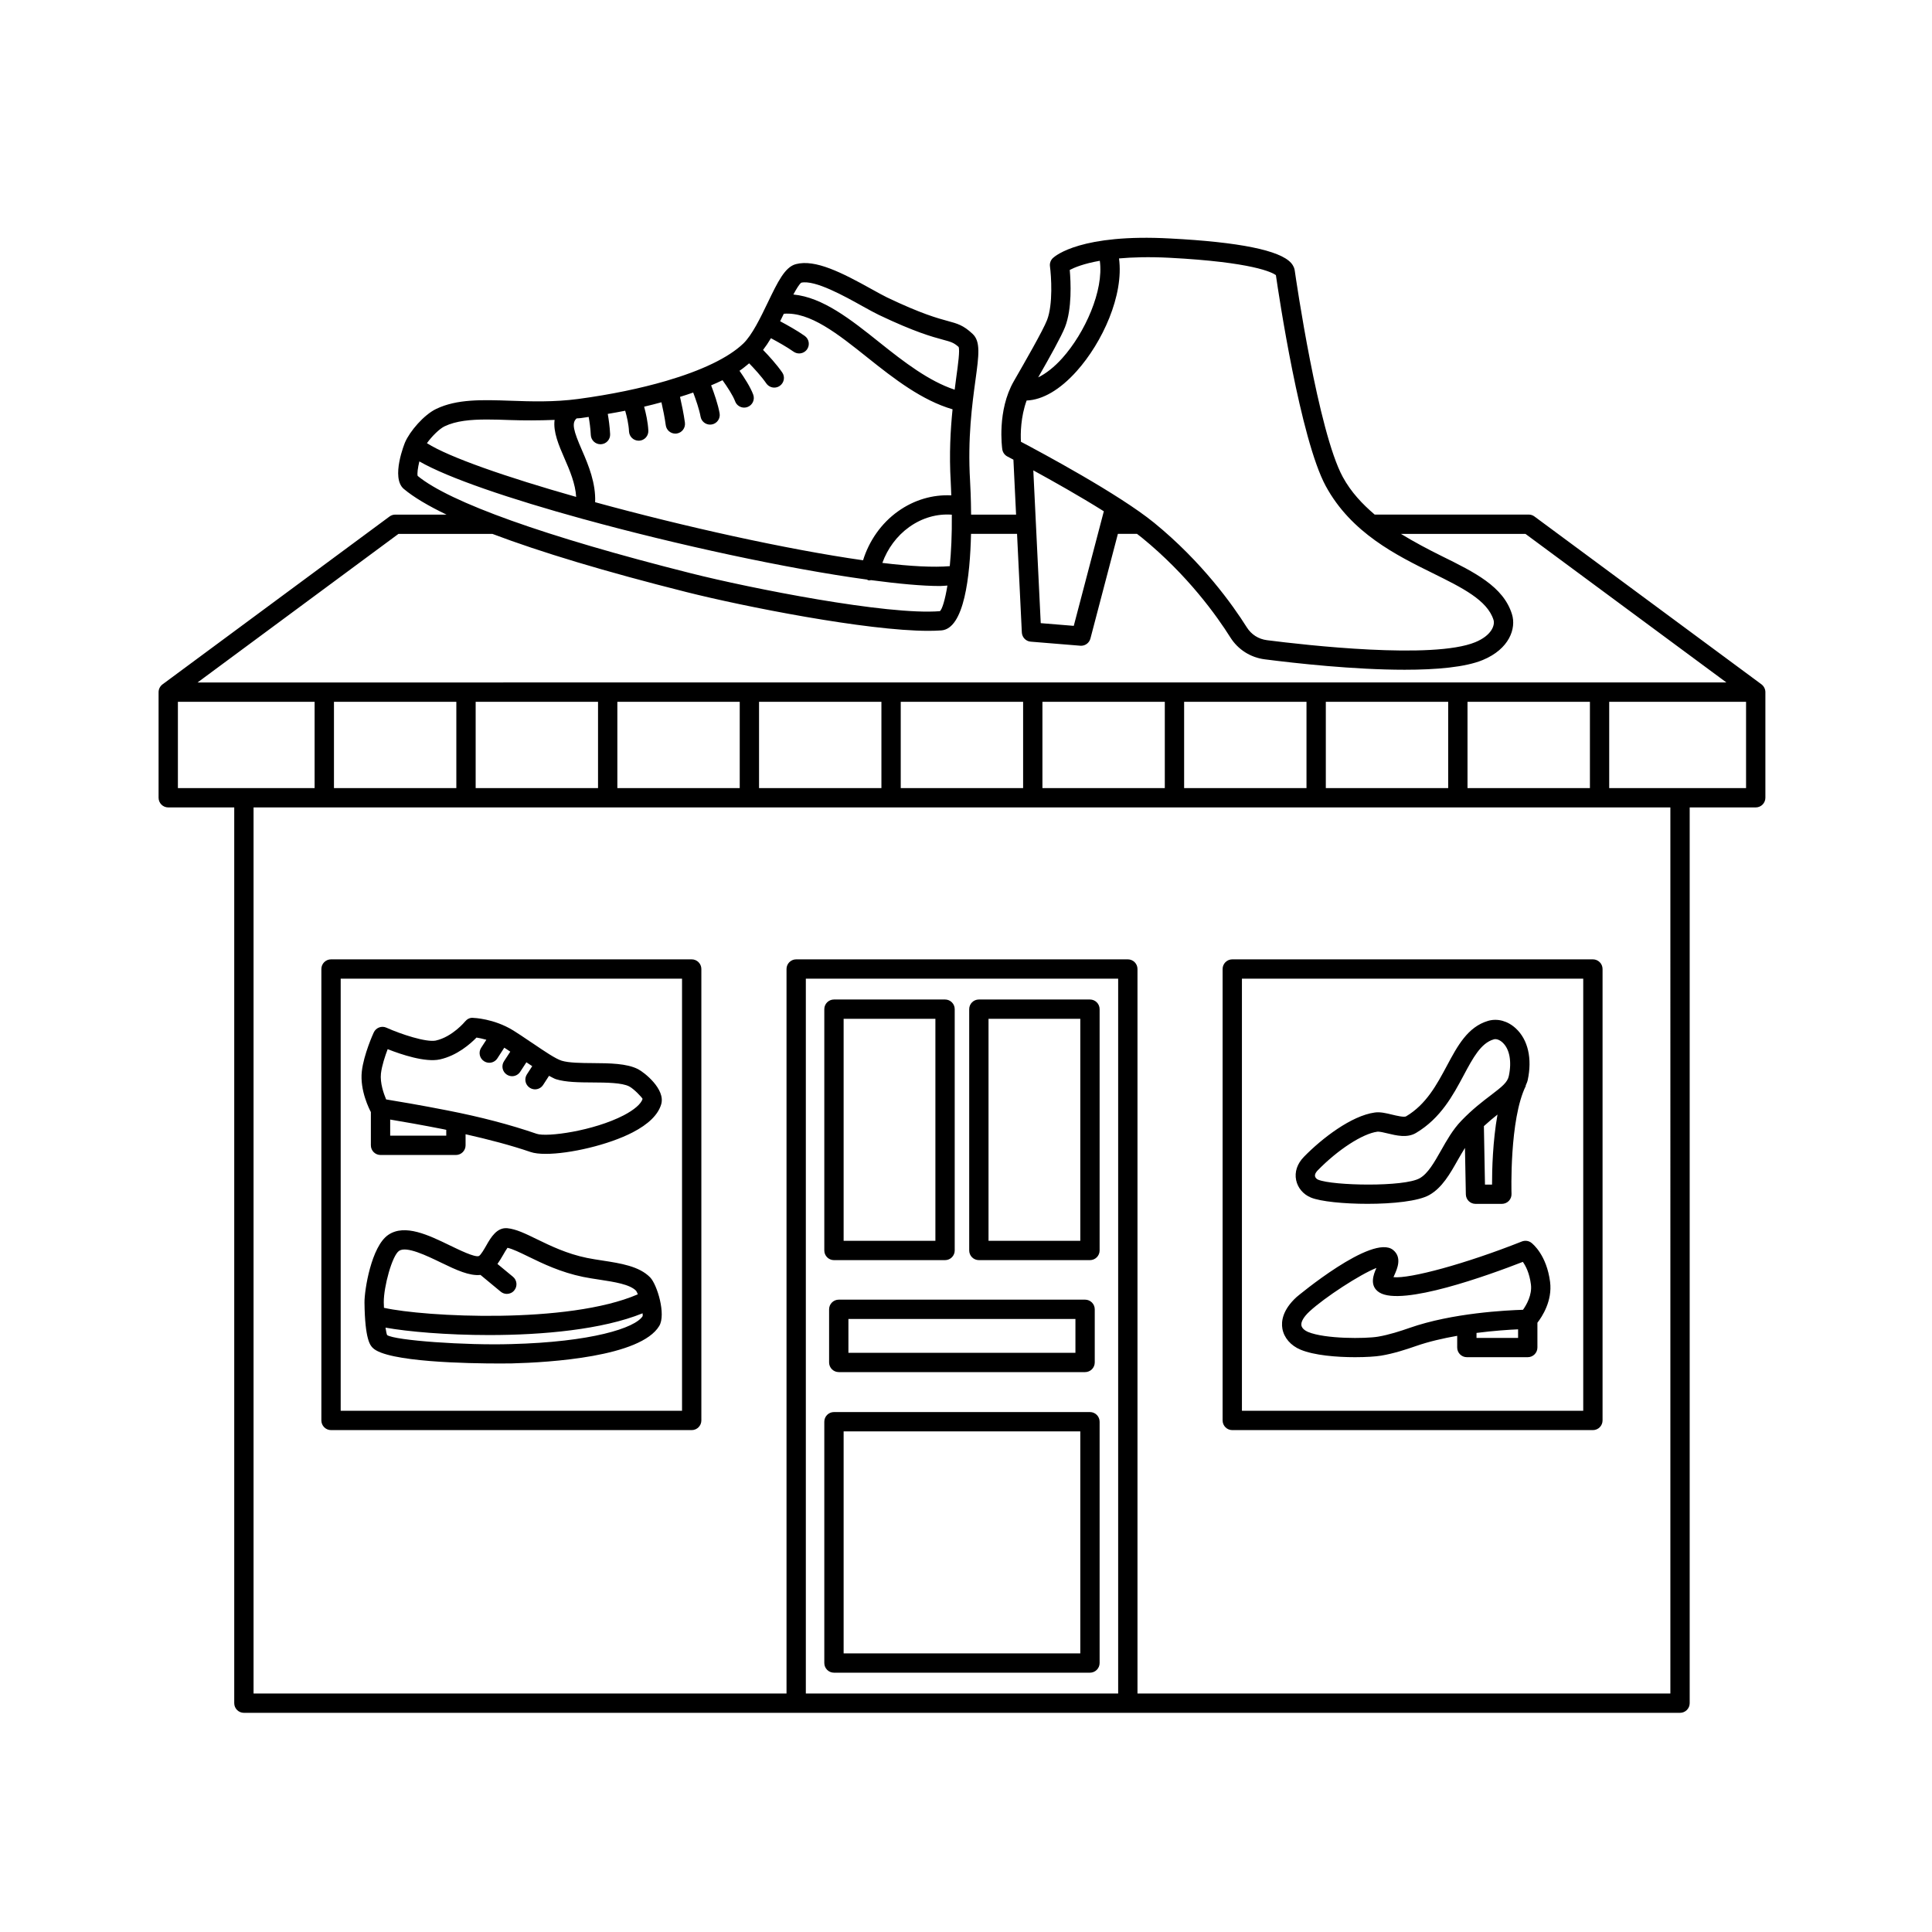 <svg height='100px' width='100px'  fill="#000000" xmlns="http://www.w3.org/2000/svg" xmlns:xlink="http://www.w3.org/1999/xlink" version="1.1" x="0px" y="0px" viewBox="0 0 50 50" style="enable-background:new 0 0 50 50;" xml:space="preserve"><path d="M8.567,37.011h9.334c0.138,0,0.25-0.112,0.25-0.25V25.078c0-0.138-0.112-0.25-0.25-0.25  H8.567c-0.138,0-0.25,0.112-0.25,0.25v11.683C8.317,36.899,8.43,37.011,8.567,37.011z   M8.817,25.328h8.834v11.183H8.817V25.328z M31.891,37.011h9.333  c0.138,0,0.25-0.112,0.25-0.25V25.078c0-0.138-0.112-0.25-0.25-0.25H31.891  c-0.138,0-0.25,0.112-0.25,0.25v11.683C31.641,36.899,31.753,37.011,31.891,37.011z   M32.141,25.328h8.833v11.183H32.141V25.328z M21.583,32.612h2.875  c0.138,0,0.25-0.112,0.25-0.25v-6.245c0-0.138-0.112-0.25-0.25-0.25h-2.875  c-0.138,0-0.25,0.112-0.25,0.25v6.245C21.333,32.5,21.445,32.612,21.583,32.612z   M21.833,26.367h2.375v5.745h-2.375V26.367z M25.333,32.612h2.875c0.138,0,0.25-0.112,0.25-0.25  v-6.245c0-0.138-0.112-0.25-0.25-0.25h-2.875c-0.138,0-0.25,0.112-0.25,0.25v6.245  C25.083,32.5,25.195,32.612,25.333,32.612z M25.583,26.367h2.375v5.745h-2.375V26.367z   M21.583,43.289h6.625c0.138,0,0.25-0.112,0.25-0.25v-6.245c0-0.138-0.112-0.25-0.25-0.25h-6.625  c-0.138,0-0.25,0.112-0.25,0.25v6.245C21.333,43.177,21.445,43.289,21.583,43.289z   M21.833,37.044h6.125v5.745h-6.125V37.044z M21.707,33.635c-0.138,0-0.25,0.112-0.25,0.25v1.375  c0,0.138,0.112,0.25,0.25,0.25h6.375c0.138,0,0.25-0.112,0.25-0.25v-1.375c0-0.138-0.112-0.25-0.25-0.25  H21.707z M27.832,35.01h-5.875v-0.875h5.875V35.01z M45.586,17.71l-5.875-4.344  c-0.043-0.032-0.095-0.049-0.148-0.049h-3.987  C35.26,13.046,34.967,12.741,34.75,12.342c-0.636-1.171-1.212-5.127-1.241-5.333  c-0.006-0.052-0.027-0.126-0.096-0.204c-0.29-0.327-1.341-0.54-3.125-0.633  c-2.298-0.126-2.97,0.442-3.039,0.506c-0.058,0.055-0.087,0.135-0.076,0.215  c0.033,0.248,0.083,0.981-0.075,1.389c-0.107,0.275-0.584,1.103-0.86,1.583  c-0.438,0.761-0.305,1.722-0.299,1.763c0.012,0.08,0.061,0.149,0.132,0.186  c0.004,0.002,0.063,0.033,0.156,0.082l0.069,1.422h-1.164  c-0.003-0.432-0.021-0.772-0.027-0.878c-0.065-1.1,0.054-1.974,0.141-2.611  c0.087-0.64,0.135-0.993-0.076-1.189C24.931,8.416,24.778,8.375,24.527,8.307  c-0.254-0.069-0.68-0.184-1.569-0.609c-0.102-0.049-0.235-0.124-0.388-0.208  c-0.785-0.437-1.473-0.787-1.974-0.654c-0.283,0.075-0.468,0.459-0.724,0.99  c-0.191,0.397-0.408,0.846-0.635,1.064c-0.386,0.37-1.083,0.7-1.998,0.968  c-0,0-0-0-0-0s-0,0-0,0  c-0.655,0.191-1.418,0.352-2.274,0.467c-0.626,0.084-1.224,0.065-1.749,0.046  c-0.746-0.026-1.388-0.046-1.926,0.211c-0.322,0.154-0.685,0.581-0.808,0.867  c-0.004,0.009-0.376,0.913-0.032,1.204c0.253,0.213,0.628,0.435,1.105,0.665  h-1.326c-0.054,0-0.105,0.017-0.148,0.049l-5.875,4.344  c-0.063,0.047-0.102,0.122-0.102,0.201v2.734c0,0.138,0.112,0.25,0.25,0.25H6.062V44.078  c0,0.138,0.112,0.25,0.25,0.25h37.167c0.138,0,0.25-0.112,0.25-0.25V20.896H45.438  c0.138,0,0.25-0.112,0.25-0.25v-2.734C45.688,17.833,45.649,17.758,45.586,17.71z   M30.263,6.671c2.159,0.113,2.661,0.379,2.757,0.449  c0.072,0.5,0.632,4.245,1.291,5.46c0.659,1.213,1.832,1.792,2.775,2.257  c0.754,0.373,1.405,0.694,1.566,1.206c0.042,0.136-0.048,0.401-0.47,0.576  c-1.095,0.453-4.402,0.075-5.392-0.051c-0.221-0.028-0.407-0.147-0.525-0.336  c-0.363-0.576-1.157-1.692-2.398-2.704c-0.914-0.744-2.926-1.821-3.445-2.095  c-0.013-0.207-0.007-0.645,0.147-1.068c0.411-0.015,0.863-0.276,1.297-0.762  c0.664-0.743,1.222-1.959,1.094-2.915C29.311,6.657,29.734,6.644,30.263,6.671z   M27.563,8.464c0.184-0.473,0.149-1.167,0.122-1.478  c0.12-0.063,0.362-0.164,0.778-0.237c0.107,0.771-0.386,1.867-0.971,2.52  c-0.212,0.237-0.427,0.401-0.624,0.498C27.175,9.231,27.469,8.703,27.563,8.464z   M28.567,13.232l-0.778,2.965l-0.855-0.07l-0.192-3.954  C27.243,12.447,27.945,12.841,28.567,13.232z M15.402,12.997  c0.02-0.487-0.169-0.953-0.337-1.337c-0.227-0.519-0.276-0.714-0.142-0.832  c0.037-0.004,0.071-0.002,0.109-0.008c0.062-0.008,0.136-0.02,0.203-0.03  c0.022,0.126,0.047,0.295,0.055,0.469c0.007,0.134,0.117,0.238,0.25,0.238  c0.004,0,0.008,0,0.012-0c0.139-0.006,0.245-0.124,0.238-0.262  c-0.01-0.196-0.036-0.382-0.061-0.523c0.147-0.025,0.295-0.051,0.451-0.082  c0.042,0.147,0.09,0.347,0.099,0.537c0.007,0.134,0.117,0.238,0.25,0.238  c0.004,0,0.008,0,0.012-0c0.139-0.006,0.245-0.124,0.238-0.262  c-0.011-0.22-0.062-0.446-0.109-0.618c0.149-0.034,0.298-0.074,0.448-0.114  c0.039,0.172,0.086,0.399,0.112,0.594c0.017,0.126,0.124,0.217,0.248,0.217  c0.011,0,0.021-0,0.033-0.002c0.137-0.019,0.232-0.144,0.215-0.281  c-0.031-0.228-0.085-0.484-0.127-0.668c0.115-0.036,0.229-0.072,0.341-0.112  c0.068,0.18,0.156,0.431,0.191,0.624c0.021,0.121,0.127,0.206,0.246,0.206  c0.015,0,0.029-0.001,0.045-0.004c0.136-0.024,0.226-0.155,0.201-0.291  c-0.042-0.235-0.143-0.522-0.219-0.721c0.1-0.043,0.2-0.086,0.295-0.133  c0.119,0.165,0.269,0.393,0.326,0.546c0.037,0.101,0.133,0.163,0.234,0.163  c0.029,0,0.059-0.005,0.087-0.016c0.13-0.048,0.195-0.192,0.147-0.321  c-0.074-0.199-0.231-0.439-0.355-0.616c0.093-0.06,0.168-0.128,0.25-0.193  c0.129,0.133,0.311,0.329,0.445,0.521c0.049,0.069,0.126,0.107,0.205,0.107  c0.05,0,0.1-0.015,0.143-0.045c0.113-0.079,0.142-0.235,0.062-0.348  c-0.153-0.219-0.353-0.436-0.495-0.582c0.071-0.093,0.139-0.193,0.204-0.303  c0.174,0.093,0.413,0.226,0.585,0.348c0.044,0.031,0.095,0.046,0.145,0.046  c0.078,0,0.155-0.037,0.204-0.105c0.08-0.113,0.053-0.269-0.06-0.349  c-0.193-0.137-0.451-0.28-0.636-0.379c0.032-0.065,0.064-0.13,0.095-0.194  c0.676-0.055,1.402,0.524,2.172,1.139c0.69,0.551,1.404,1.103,2.195,1.334  c-0.053,0.529-0.09,1.155-0.047,1.877c0.007,0.123,0.009,0.233,0.014,0.35  c-0.477-0.023-0.958,0.113-1.378,0.413c-0.434,0.309-0.749,0.764-0.905,1.267  C20.351,14.217,17.685,13.623,15.402,12.997z M23.531,13.639  c0.339-0.241,0.721-0.347,1.102-0.319c0.005,0.519-0.017,0.964-0.053,1.332  c-0.419,0.035-1.013,0.005-1.745-0.084C22.968,14.2,23.209,13.869,23.531,13.639z   M20.736,7.316c0.356-0.079,1.126,0.352,1.591,0.611  c0.163,0.09,0.307,0.17,0.416,0.222c0.931,0.444,1.383,0.567,1.653,0.64  c0.224,0.061,0.284,0.077,0.413,0.19c0.035,0.087-0.015,0.456-0.06,0.781  c-0.013,0.096-0.028,0.214-0.042,0.325c-0.667-0.22-1.313-0.717-1.938-1.217  c-0.756-0.605-1.477-1.174-2.237-1.246C20.611,7.476,20.686,7.353,20.736,7.316z   M11.506,11.033c0.297-0.142,0.67-0.176,1.097-0.176  c0.189,0,0.39,0.006,0.598,0.014c0.353,0.012,0.745,0.012,1.152-0.004  c-0.042,0.31,0.112,0.665,0.255,0.994c0.138,0.314,0.284,0.661,0.303,0.999  c-1.814-0.514-3.289-1.027-3.862-1.39C11.177,11.29,11.373,11.097,11.506,11.033z   M10.853,11.941c0.748,0.431,2.356,0.974,4.239,1.492  c0,0,0,0,0.001,0c0,0,0.001,0,0.001,0  c2.42,0.666,5.272,1.284,7.347,1.567c0.009,0.003,0.013,0.014,0.023,0.016  c0.017,0.003,0.033,0.005,0.05,0.005c0.008,0,0.014-0.007,0.022-0.008  c0.709,0.094,1.332,0.153,1.794,0.153c0.075,0,0.122-0.009,0.189-0.012  c-0.062,0.381-0.137,0.614-0.194,0.663c-1.362,0.111-4.923-0.597-6.437-0.979  c-3.794-0.955-6.255-1.842-7.078-2.521C10.791,12.26,10.815,12.1,10.853,11.941z   M10.312,13.817h2.431c1.252,0.474,2.921,0.977,5.024,1.506  c1.477,0.372,4.659,1.003,6.258,1.003c0.122,0,0.235-0.004,0.337-0.011  c0.591-0.045,0.743-1.396,0.768-2.499h1.191l0.124,2.553  c0.007,0.125,0.104,0.227,0.229,0.237l1.283,0.105  c0.007,0,0.014,0.001,0.021,0.001c0.113,0,0.213-0.076,0.242-0.187  l0.711-2.709h0.494c0.043,0.033,0.088,0.066,0.126,0.098  c1.187,0.967,1.945,2.033,2.291,2.583c0.196,0.312,0.52,0.519,0.887,0.566  c0.803,0.103,2.31,0.27,3.624,0.27c0.822,0,1.569-0.065,2.021-0.252  c0.685-0.284,0.872-0.814,0.755-1.187c-0.224-0.717-0.965-1.082-1.822-1.505  c-0.344-0.17-0.701-0.359-1.049-0.571h3.222l5.199,3.844H5.113L10.312,13.817z   M37.979,20.396v-2.234h3.168v2.234H37.979z M11.81,18.162v2.234H8.643v-2.234  H11.81z M12.31,18.162h3.167v2.234h-3.167V18.162z M15.977,18.162h3.167v2.234  h-3.167V18.162z M19.644,18.162h3.167v2.234h-3.167V18.162z M23.311,18.162h3.167  v2.234h-3.167V18.162z M26.978,18.162h3.167v2.234h-3.167V18.162z M30.645,18.162  h3.167v2.234h-3.167V18.162z M34.312,18.162h3.167v2.234h-3.167V18.162z   M4.604,18.162h3.538v2.234H4.604V18.162z M28.938,43.828h-8.083v-18.5H28.938V43.828z   M43.229,43.828H29.438v-18.75c0-0.138-0.112-0.25-0.25-0.25h-8.583c-0.138,0-0.25,0.112-0.25,0.25  v18.75H6.562V20.896h36.667V43.828z M41.646,20.396v-2.234H45.188v2.234H41.646z   M33.927,30.993c0.249,0.102,0.85,0.162,1.465,0.162  c0.65,0,1.317-0.068,1.599-0.229c0.332-0.188,0.537-0.551,0.735-0.902  c0.061-0.106,0.123-0.213,0.187-0.316l0.023,1.203  c0.003,0.136,0.113,0.245,0.25,0.245h0.682c0.067,0,0.133-0.027,0.18-0.076  s0.072-0.114,0.07-0.182c-0.001-0.019-0.059-1.93,0.371-2.797l-0.006-0.003  c0.019-0.047,0.042-0.091,0.054-0.145c0.12-0.558,0.008-1.046-0.309-1.339  c-0.208-0.192-0.472-0.265-0.717-0.194c-0.528,0.157-0.79,0.646-1.066,1.163  c-0.263,0.49-0.533,0.997-1.054,1.307c-0.05,0.032-0.254-0.017-0.362-0.043  c-0.152-0.037-0.311-0.076-0.451-0.055c-0.605,0.083-1.365,0.668-1.831,1.145  C33.571,30.116,33.5,30.331,33.544,30.542C33.586,30.744,33.729,30.912,33.927,30.993z   M38.431,30.656l-0.028-1.512c0.124-0.113,0.242-0.214,0.352-0.299  c-0.123,0.687-0.142,1.429-0.141,1.812H38.431z M34.104,30.287  c0.524-0.536,1.158-0.947,1.542-0.999c0.005-0,0.011-0.001,0.017-0.001  c0.057,0,0.162,0.025,0.249,0.046c0.226,0.054,0.507,0.124,0.735-0.013  c0.64-0.381,0.958-0.976,1.238-1.501c0.236-0.441,0.44-0.822,0.769-0.919  c0.066-0.023,0.158,0.01,0.234,0.082c0.181,0.167,0.24,0.491,0.16,0.866  c-0.035,0.164-0.175,0.275-0.461,0.493c-0.213,0.162-0.479,0.363-0.771,0.667  c-0.219,0.228-0.374,0.504-0.525,0.771c-0.173,0.305-0.336,0.593-0.548,0.713  c-0.402,0.231-2.245,0.195-2.628,0.039c-0.042-0.017-0.074-0.052-0.082-0.089  C34.021,30.382,34.072,30.319,34.104,30.287z M9.598,29.641c0,0.138,0.112,0.25,0.25,0.25  h1.951c0.138,0,0.25-0.112,0.25-0.25v-0.287c0.605,0.137,1.171,0.285,1.68,0.459  c0.098,0.034,0.233,0.049,0.395,0.049c0.624,0,1.625-0.233,2.247-0.555  c0.412-0.213,0.661-0.458,0.741-0.729c0.114-0.391-0.439-0.826-0.599-0.908  c-0.291-0.15-0.737-0.154-1.17-0.157c-0.305-0.002-0.621-0.005-0.807-0.062  c-0.159-0.049-0.45-0.248-0.732-0.439c-0.035-0.024-0.072-0.047-0.108-0.071  c-0.003-0.002-0.003-0.006-0.005-0.008c-0.003-0.002-0.006,0-0.009-0.002  c-0.133-0.09-0.268-0.182-0.401-0.264c-0.501-0.308-1.021-0.324-1.043-0.325  c-0.077-0.008-0.151,0.033-0.2,0.092c-0.003,0.004-0.332,0.402-0.762,0.496  c-0.249,0.049-0.895-0.163-1.274-0.333c-0.125-0.058-0.273-0.001-0.33,0.124  c-0.011,0.023-0.259,0.57-0.308,1.005c-0.056,0.497,0.201,0.992,0.234,1.054  V29.641z M11.549,29.391h-1.451v-0.417c0.314,0.052,0.831,0.142,1.388,0.252  c0.023,0.004,0.041,0.01,0.063,0.014V29.391z M10.033,27.152  c0.354,0.14,0.973,0.347,1.349,0.266c0.446-0.098,0.792-0.403,0.95-0.566  c0.063,0.009,0.157,0.03,0.255,0.057l-0.135,0.208  c-0.075,0.116-0.042,0.271,0.074,0.346c0.042,0.027,0.089,0.041,0.136,0.041  c0.082,0,0.162-0.04,0.21-0.114l0.179-0.276  c0.052,0.032,0.103,0.068,0.155,0.103l-0.162,0.248  c-0.076,0.116-0.043,0.271,0.072,0.346c0.042,0.027,0.09,0.041,0.137,0.041  c0.081,0,0.161-0.04,0.209-0.113l0.161-0.247  c0.053,0.036,0.101,0.066,0.151,0.1l-0.138,0.213  c-0.075,0.116-0.042,0.271,0.074,0.346c0.042,0.027,0.089,0.041,0.136,0.041  c0.082,0,0.162-0.04,0.21-0.114l0.153-0.236  c0.06,0.029,0.127,0.071,0.18,0.088c0.255,0.079,0.593,0.082,0.949,0.084  s0.76,0.006,0.945,0.102c0.121,0.062,0.326,0.278,0.347,0.323  c-0.037,0.129-0.217,0.284-0.49,0.426c-0.779,0.403-1.983,0.569-2.25,0.478  c-0.688-0.237-1.443-0.435-2.31-0.605c-0.691-0.136-1.323-0.242-1.587-0.285  C9.931,28.304,9.832,28.029,9.859,27.781C9.883,27.578,9.966,27.329,10.033,27.152z   M39.631,32.163c-0.07-0.054-0.161-0.065-0.244-0.034  c-1.463,0.581-2.904,0.969-3.324,0.924c0.008-0.019,0.017-0.037,0.023-0.053  c0.072-0.16,0.207-0.458-0.034-0.652c-0.532-0.427-2.48,1.205-2.5,1.222  c-0.361,0.333-0.397,0.628-0.364,0.816c0.041,0.234,0.216,0.438,0.469,0.543  c0.354,0.148,0.936,0.195,1.412,0.195c0.287,0,0.537-0.017,0.675-0.04  c0.323-0.054,0.648-0.16,0.897-0.247c0.337-0.118,0.708-0.202,1.071-0.266  v0.303c0,0.138,0.112,0.25,0.25,0.25h1.576c0.138,0,0.25-0.112,0.25-0.25v-0.642  c0.124-0.16,0.39-0.567,0.328-1.056C40.027,32.484,39.672,32.194,39.631,32.163z   M36.476,34.367c-0.229,0.08-0.529,0.178-0.814,0.226  c-0.321,0.054-1.368,0.062-1.812-0.123c-0.073-0.031-0.156-0.091-0.17-0.169  c-0.016-0.091,0.061-0.223,0.211-0.362c0.397-0.366,1.303-0.956,1.731-1.125  c-0.073,0.162-0.196,0.466,0.078,0.636c0.587,0.362,2.816-0.445,3.711-0.793  c0.073,0.102,0.171,0.288,0.209,0.583c0.035,0.273-0.116,0.532-0.205,0.657  C38.994,33.91,37.584,33.978,36.476,34.367z M38.212,34.625v-0.129  c0.447-0.057,0.837-0.083,1.076-0.093v0.222H38.212z M15.594,32.623  c-0.137-0.021-0.273-0.042-0.402-0.068c-0.521-0.106-0.951-0.316-1.297-0.484  c-0.301-0.147-0.539-0.263-0.766-0.285c-0.268-0.024-0.423,0.234-0.542,0.444  c-0.053,0.093-0.142,0.25-0.194,0.276c-0.106,0.04-0.512-0.16-0.755-0.277  c-0.542-0.262-1.159-0.563-1.589-0.271c-0.44,0.298-0.619,1.432-0.616,1.751  c0.011,0.971,0.153,1.113,0.214,1.174c0.368,0.369,2.485,0.404,3.287,0.404  c0.187,0,0.302-0.002,0.308-0.002c0.987-0.025,3.338-0.17,3.819-0.969  c0.18-0.298-0.053-1.068-0.234-1.256C16.544,32.769,16.061,32.695,15.594,32.623z   M10.328,32.372c0.192-0.129,0.711,0.123,1.092,0.307  c0.391,0.19,0.732,0.347,1.015,0.316l0.523,0.433  c0.047,0.039,0.103,0.058,0.159,0.058c0.072,0,0.144-0.031,0.192-0.091  c0.088-0.106,0.073-0.264-0.033-0.352l-0.402-0.332  c0.054-0.076,0.103-0.157,0.147-0.234c0.033-0.058,0.08-0.14,0.113-0.184  c0.135,0.03,0.325,0.123,0.541,0.228c0.371,0.181,0.833,0.405,1.415,0.525  c0.137,0.028,0.282,0.05,0.428,0.072c0.385,0.059,0.783,0.12,0.945,0.288  c0.013,0.017,0.029,0.055,0.044,0.091c-1.803,0.78-5.52,0.584-6.57,0.349  c-0.001-0.048-0.004-0.089-0.005-0.142C9.929,33.302,10.148,32.493,10.328,32.372z   M13.228,34.785c-1.177,0.036-3.001-0.093-3.209-0.233  c-0.012-0.023-0.028-0.094-0.042-0.193c0.573,0.103,1.576,0.192,2.683,0.192  c1.39,0,2.931-0.142,3.97-0.563c0.001,0.025,0.006,0.057,0.003,0.071  C16.443,34.371,15.298,34.732,13.228,34.785z"></path></svg>